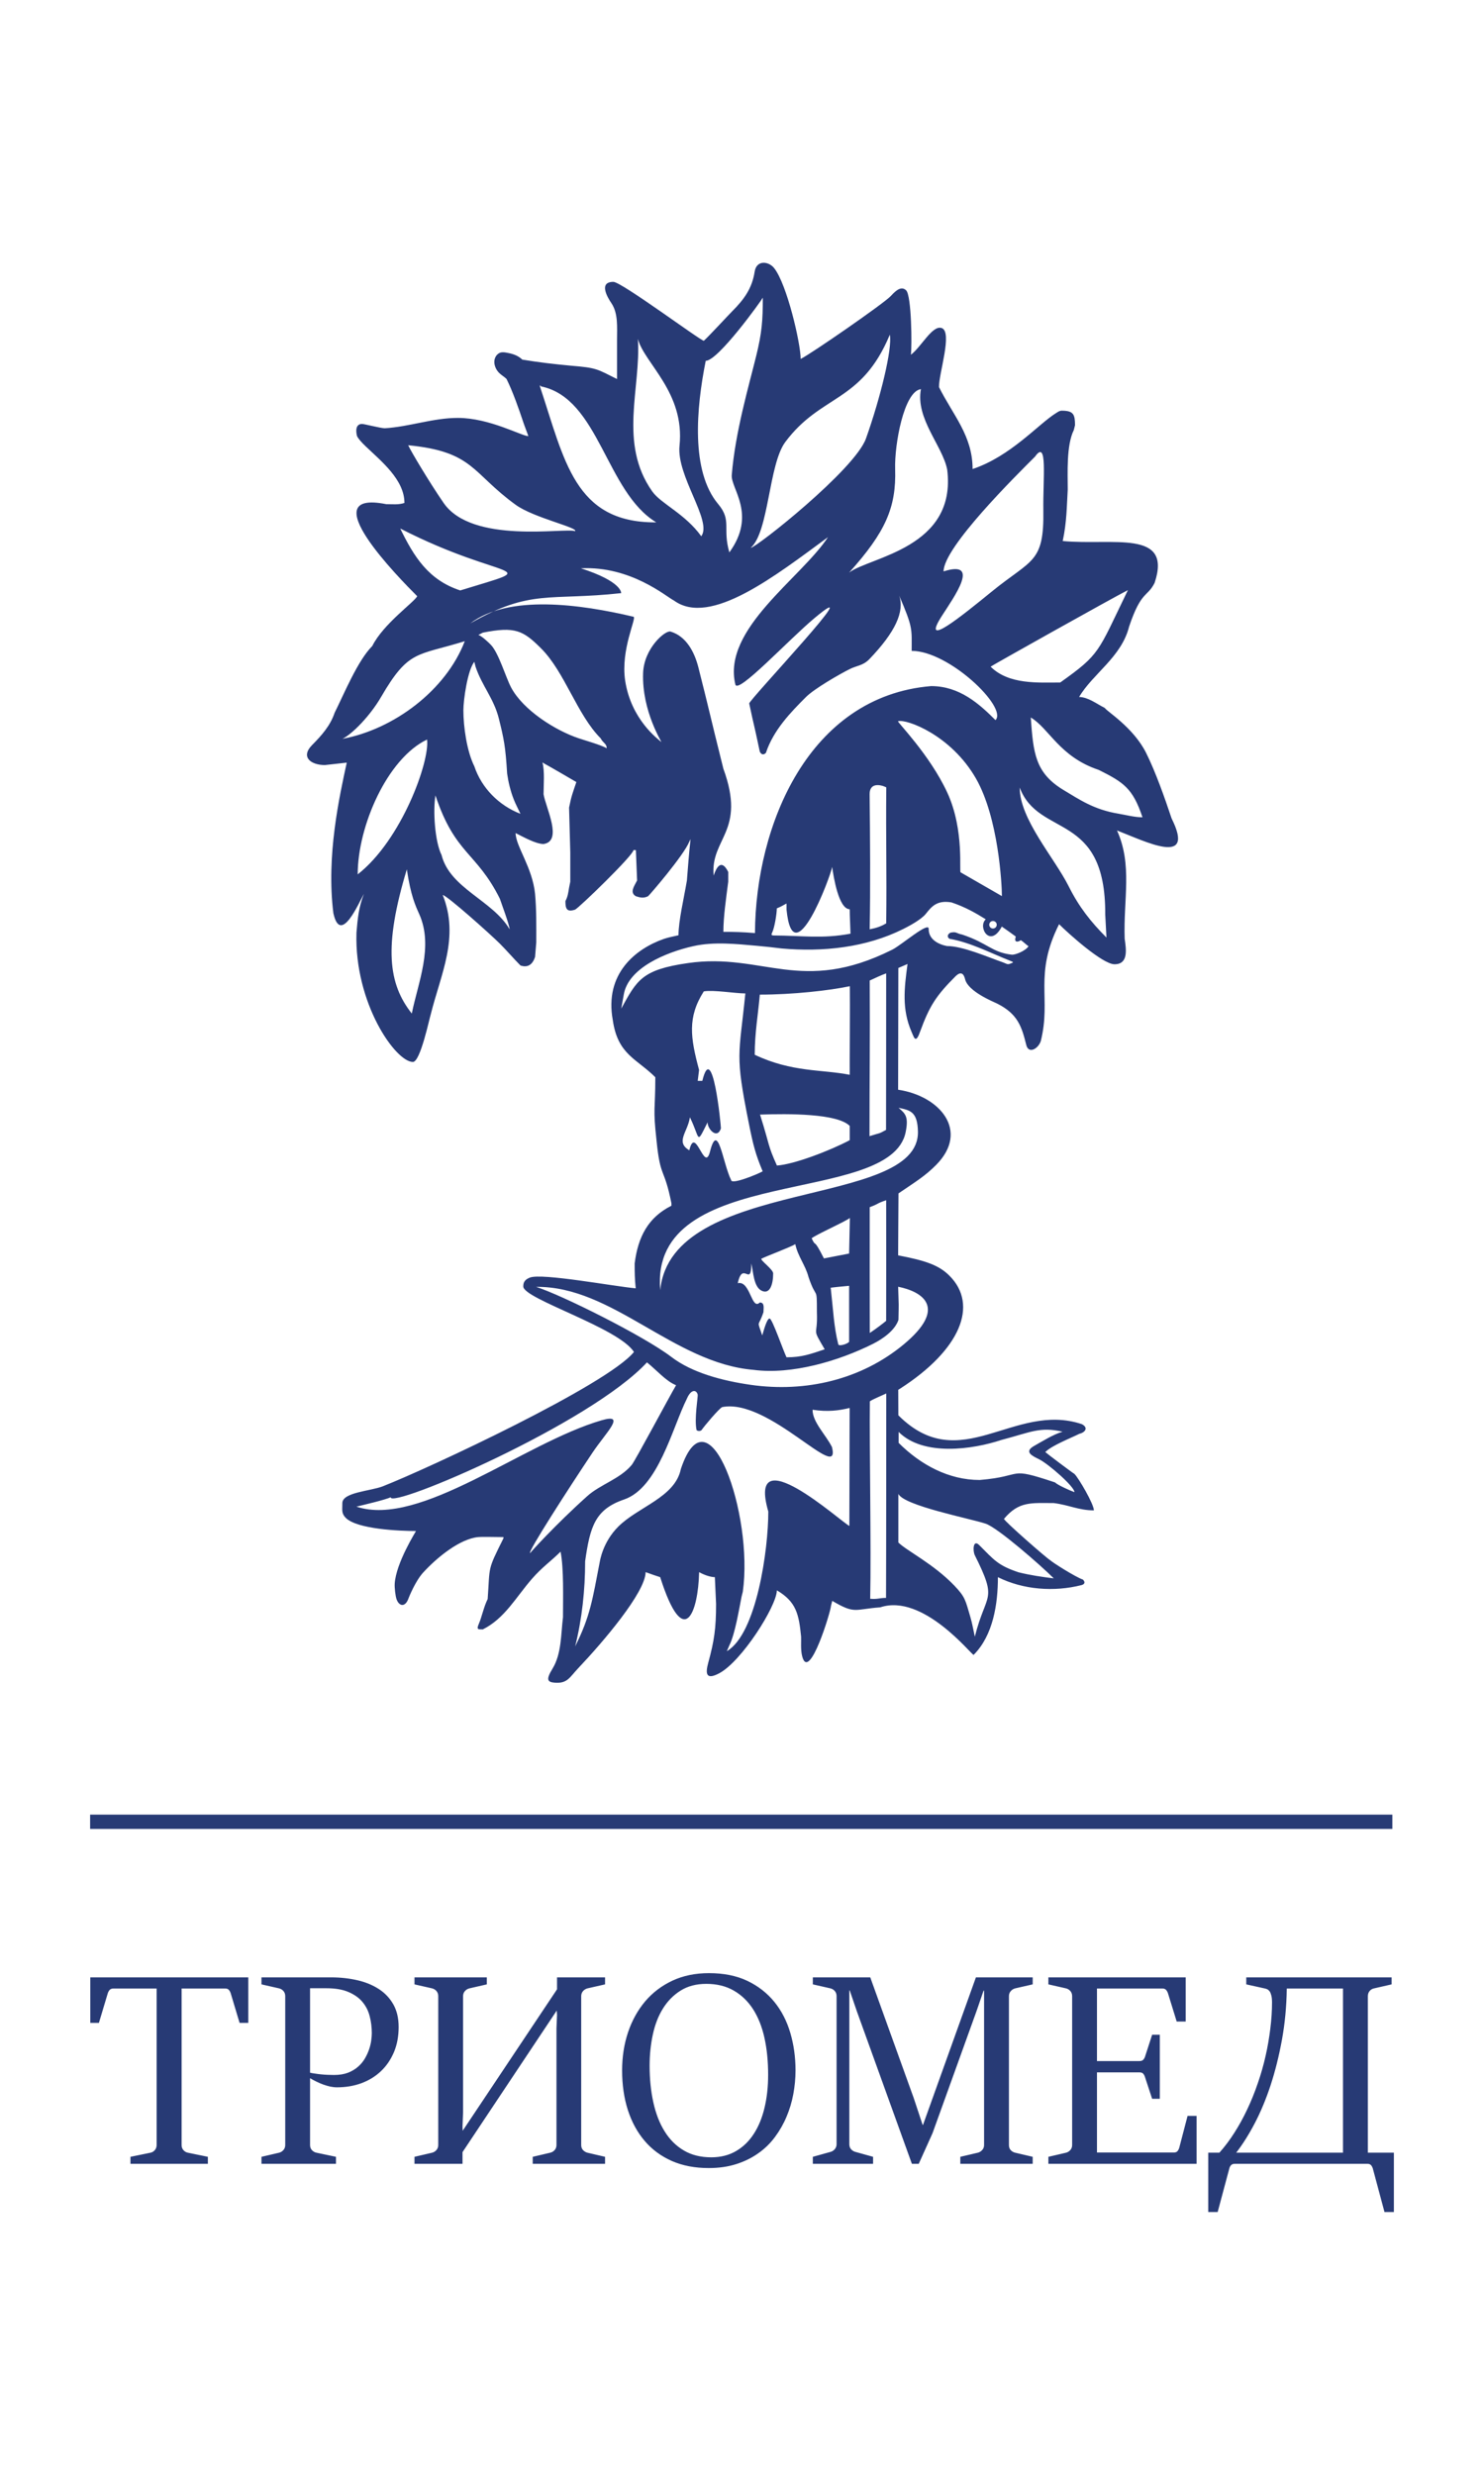 <?xml version="1.0" encoding="UTF-8"?> <!-- Creator: CorelDRAW 2018 (64-Bit) --> <svg xmlns="http://www.w3.org/2000/svg" xmlns:xlink="http://www.w3.org/1999/xlink" xml:space="preserve" width="30mm" height="50mm" style="shape-rendering:geometricPrecision; text-rendering:geometricPrecision; image-rendering:optimizeQuality; fill-rule:evenodd; clip-rule:evenodd" viewBox="0 0 3000 5000"> <defs> <style type="text/css"> <![CDATA[ .fil1 {fill:#273A75} .fil0 {fill:#273A75;fill-rule:nonzero} ]]> </style> </defs> <g id="Слой_x0020_1">  <g id="_1313708717136"> <path class="fil0" d="M263.74 4357.55l40.7 -8.33c3.35,-0.72 6.3,-2.55 8.65,-5.3 2.33,-2.85 3.55,-6.2 3.55,-10.17l0 -316.25 -87.09 0c-3.46,0 -6.01,0.92 -7.74,2.74 -1.73,1.84 -3.05,4.18 -3.97,7.03l-17.9 59.72 -17.41 0 0 -91.98 319.41 0 0 91.98 -17.6 0 -17.92 -59.72c-0.91,-2.85 -2.24,-5.19 -3.86,-7.03 -1.63,-1.82 -4.07,-2.74 -7.33,-2.74l-88.11 0 0 316.25c0,4.17 1.22,7.53 3.66,10.27 2.44,2.75 5.39,4.48 8.75,5.2l40.7 8.33 0 14.15 -156.49 0 0 -14.15zm264.86 0l35.82 -8.33c3.35,-0.92 6.3,-2.75 8.64,-5.5 2.34,-2.65 3.56,-6 3.56,-9.97l0 -300.78c0,-4.18 -1.22,-7.53 -3.56,-10.28 -2.34,-2.75 -5.29,-4.48 -8.64,-5.4l-35.82 -8.13 0 -14.15 140.82 0c18.62,0 36.22,1.93 52.71,5.7 16.59,3.76 31.14,9.77 43.56,17.8 12.5,8.04 22.27,18.43 29.5,31.14 7.12,12.62 10.68,27.88 10.68,45.58 0,18.83 -3.15,35.73 -9.45,50.78 -6.43,15.06 -15.07,27.88 -26.26,38.46 -11.1,10.59 -24.22,18.63 -39.48,24.32 -15.16,5.6 -31.75,8.35 -49.65,8.35 -4.18,0 -8.55,-0.51 -13.14,-1.42 -4.57,-1.02 -9.35,-2.35 -14.13,-4.07 -4.79,-1.74 -9.47,-3.77 -14.05,-6.01 -4.68,-2.24 -8.96,-4.58 -12.92,-6.92l0 135.03c0,4.17 1.22,7.53 3.76,10.27 2.55,2.75 5.6,4.48 8.96,5.2l39.68 8.33 0 14.15 -150.59 0 0 -14.15zm98.19 -169.92c3.05,0.71 6.5,1.32 10.48,1.83 3.86,0.61 7.94,1.12 12.2,1.53 4.18,0.4 8.55,0.81 13.03,0.91 4.38,0.21 8.66,0.31 12.62,0.31 10.99,0 20.45,-1.53 28.49,-4.58 7.94,-3.16 14.75,-7.22 20.45,-12.31 5.71,-4.98 10.28,-10.69 13.84,-16.79 3.57,-6.21 6.31,-12.32 8.45,-18.62 2.03,-6.21 3.46,-12.21 4.17,-17.81 0.71,-5.59 1.12,-10.28 1.12,-14.14 0,-11.91 -1.43,-23.41 -4.28,-34.29 -2.74,-10.99 -7.63,-20.66 -14.65,-29 -6.92,-8.35 -16.37,-14.96 -28.19,-20.05 -11.8,-5.09 -26.75,-7.63 -44.66,-7.63l-33.07 0 0 170.64zm211.13 169.92l35.82 -8.33c3.36,-0.92 6.32,-2.75 8.65,-5.5 2.34,-2.65 3.56,-6 3.56,-9.97l0 -300.78c0,-4.18 -1.22,-7.53 -3.56,-10.28 -2.33,-2.75 -5.29,-4.48 -8.65,-5.4l-35.82 -8.13 0 -14.15 146.22 0 0 14.15 -35.5 8.13c-3.46,0.92 -6.42,2.75 -8.86,5.5 -2.44,2.85 -3.66,6.21 -3.66,10.18l0 234.74 -1.12 28.29 0.31 8.95 190.78 -285.83 0 -24.11 97.07 0 0 14.15 -35.81 8.13c-3.36,0.92 -6.31,2.75 -8.76,5.5 -2.43,2.85 -3.65,6.21 -3.65,10.18l0 300.78c0,4.17 1.22,7.53 3.65,10.17 2.45,2.55 5.4,4.38 8.76,5.3l35.81 8.33 0 14.15 -146.22 0 0 -14.15 35.51 -8.33c3.67,-0.92 6.63,-2.75 8.96,-5.5 2.34,-2.65 3.56,-6 3.56,-9.97l0 -235.56 1.12 -27.47 -0.61 -8.65 -190.48 286.02 0 23.61 -97.08 0 0 -14.15zm594.75 22.7c-28.08,0 -52.91,-4.78 -74.68,-14.35 -21.67,-9.66 -39.99,-23.1 -54.75,-40.5 -14.85,-17.4 -26.15,-38.15 -33.99,-62.37 -7.73,-24.11 -11.59,-50.78 -11.59,-79.98 0,-27.48 3.96,-53.22 12,-77.13 8.04,-23.91 19.65,-44.67 34.6,-62.47 15.06,-17.71 33.38,-31.65 55.15,-41.83 21.67,-10.06 46.3,-15.16 73.77,-15.16 29.81,0 55.76,5.2 77.64,15.58 21.87,10.47 39.99,24.61 54.53,42.43 14.46,17.8 25.25,38.66 32.27,62.47 7.02,23.81 10.58,49.15 10.58,76.11 0,15.97 -1.53,31.85 -4.48,47.83 -2.95,15.97 -7.53,31.23 -13.74,45.78 -6.11,14.55 -13.93,28.19 -23.3,40.81 -9.36,12.72 -20.66,23.71 -33.68,32.86 -13.03,9.26 -27.78,16.59 -44.47,21.88 -16.68,5.39 -35.31,8.04 -55.86,8.04zm5.09 -21.68c19.23,0 36.02,-4.27 50.37,-12.72 14.34,-8.34 26.35,-20.04 35.91,-34.99 9.68,-14.96 16.8,-32.57 21.58,-52.82 4.78,-20.24 7.23,-42.22 7.23,-66.04 0,-27.16 -2.45,-51.99 -7.44,-74.68 -4.98,-22.59 -12.72,-41.92 -23.09,-58.1 -10.38,-16.08 -23.41,-28.6 -39.08,-37.55 -15.67,-9.05 -34.19,-13.53 -55.45,-13.53 -20.25,0 -37.65,4.58 -52.1,13.73 -14.55,9.16 -26.36,21.27 -35.71,36.43 -9.36,15.06 -16.08,32.66 -20.35,52.71 -4.28,19.95 -6.41,40.8 -6.41,62.58 0,26.56 2.54,51.18 7.52,73.87 4.99,22.59 12.52,42.23 22.8,58.61 10.17,16.49 23.1,29.4 38.67,38.57 15.56,9.25 34.08,13.93 55.55,13.93zm205.44 -1.02l35.82 -9.96c3.35,-0.92 6.3,-2.75 8.65,-5.6 2.33,-2.85 3.55,-6.11 3.55,-9.87l0 -299.15c0,-4.18 -1.22,-7.53 -3.55,-10.28 -2.35,-2.75 -5.3,-4.48 -8.65,-5.4l-35.82 -8.13 0 -14.15 116.09 0 87.93 244 17.9 54.03 0.82 0 106.93 -298.03 114.78 0 0 14.15 -35.61 8.13c-3.36,0.92 -6.31,2.75 -8.74,5.5 -2.46,2.85 -3.67,6.21 -3.67,10.18l0 300.78c0,4.17 1.12,7.53 3.45,10.17 2.35,2.55 5.4,4.38 8.96,5.3l35.61 8.33 0 14.15 -146.32 0 0 -14.15 35.62 -8.33c3.36,-0.92 6.31,-2.75 8.75,-5.5 2.44,-2.65 3.66,-6 3.66,-9.97l0 -311.88 -1.02 0 -14.13 41.01 -89.05 246.96 -27.87 61.86 -13.84 0 -111.31 -308.31 -14.36 -42.02 -0.81 0 0 310.75c0,4.17 1.22,7.53 3.56,10.17 2.34,2.55 5.19,4.38 8.65,5.3l35.81 9.96 0 14.15 -121.79 0 0 -14.15zm476.2 0l35.82 -8.33c3.35,-0.92 6.31,-2.75 8.65,-5.5 2.33,-2.65 3.55,-6 3.55,-9.97l0 -300.78c0,-4.18 -1.22,-7.53 -3.55,-10.28 -2.34,-2.75 -5.3,-4.48 -8.65,-5.4l-35.82 -8.13 0 -14.15 277.59 0 0 89.24 -18.23 0 -17.59 -56.98c-0.92,-2.85 -2.24,-5.19 -3.97,-7.03 -1.73,-1.82 -4.07,-2.74 -7.23,-2.74l-132.38 0 0 146.62 85.47 0c3.67,0 6.22,-0.81 7.84,-2.43 1.63,-1.64 2.95,-3.77 3.87,-6.52l14.35 -44.26 15.46 0 0 129.42 -15.46 0 -14.35 -43.64c-0.92,-3.06 -2.24,-5.5 -3.87,-7.23 -1.62,-1.73 -4.17,-2.54 -7.84,-2.54l-85.47 0 0 161.99 155.17 0c3.26,0 5.7,-0.82 7.34,-2.55 1.62,-1.72 2.95,-4.17 3.86,-7.22l16.79 -64.31 18.21 0 0 96.87 -299.56 0 0 -14.15zm323.17 -8.33l22.49 0c10.88,-12.11 21.06,-25.65 30.52,-40.61 9.56,-14.95 18.21,-30.73 26.05,-47.51 7.94,-16.69 14.96,-34.19 21.16,-52.41 6.32,-18.11 11.51,-36.42 15.68,-54.95 4.17,-18.41 7.32,-36.83 9.56,-55.15 2.34,-18.41 3.46,-36.12 3.46,-53.11 0,-5.8 -0.51,-10.48 -1.42,-13.94 -0.92,-3.56 -2.04,-6.31 -3.47,-8.34 -1.52,-1.93 -3.14,-3.36 -4.88,-4.18 -1.83,-0.81 -3.66,-1.42 -5.49,-1.73l-36.84 -8.13 0 -14.15 293.86 0 0 14.15 -35.61 8.13c-3.56,0.72 -6.61,2.55 -8.95,5.4 -2.34,2.85 -3.46,6.31 -3.46,10.28l0 316.25 52.61 0 0 119.86 -19.03 0 -23.61 -88.12c-0.91,-2.75 -2.14,-4.99 -3.76,-6.71 -1.63,-1.74 -3.98,-2.55 -7.02,-2.55l-268.43 0c-3.05,0 -5.39,0.81 -7.12,2.55 -1.74,1.72 -2.95,3.96 -3.67,6.71l-23.6 88.12 -19.03 0 0 -119.86zm272.39 0l0 -331.72 -113.65 0c-0.51,36.22 -3.77,70.71 -9.77,103.58 -6.01,32.87 -13.64,63.39 -22.89,91.68 -9.37,28.39 -20.05,54.03 -32.16,77.13 -12.11,23.1 -24.63,42.84 -37.44,59.33l215.91 0z"></path> <polygon class="fil1" points="182.16,3666.23 2814.7,3666.23 2814.7,3695.12 182.16,3695.12 "></polygon> <path class="fil1" d="M1305.2 3176.28c9.74,3.73 19.54,6.87 29.42,10.17 48.02,150.9 76.85,71.05 78.7,-10.19 8.22,4.84 22.36,10.19 31.81,10.19l2.45 53.98c0,49.69 -3.72,74.7 -15.82,118.93 -6.15,22.43 -4.38,35.48 22.41,21.15 45.39,-24.3 115.81,-135.4 116.33,-167.44 39.14,23.08 44.42,48.01 48.99,93.63 0.53,7.45 -1.47,26.66 2.38,40.47 14.28,51.12 57.68,-91.96 57.99,-102.66l2.58 -10.18c46.7,27.5 44.3,16.83 97.15,13.06 86.28,-28.73 184.23,96.12 188.63,96.12 39.86,-39.78 49.12,-103.96 49.12,-157.06 51.54,25.73 113.98,29.97 168.81,16.09 6.94,-1.76 8.08,-6.21 3.09,-11.19 -14.6,-4.87 -61.6,-34.57 -66.3,-39.26 -5.92,-2.96 -93.32,-79.25 -93.32,-83.44 30.27,-35.94 54.81,-31.9 100.68,-31.9 30.9,3.85 50.24,14.72 81.05,14.72 0,-12.63 -30.55,-64.9 -39.29,-73.63 -3.26,-1.62 -56.19,-41.42 -58.95,-44.17 13.42,-13.4 50.82,-27.85 68.77,-36.81 12.97,-3.24 18.34,-12.92 4.91,-19.64 -137.36,-45.74 -245.31,107.46 -370.7,-17.77l-0.23 -51.5 4.22 -2.68c120.94,-77.76 158.81,-168.51 99.22,-227.94 -20.53,-20.47 -46.25,-30.23 -103.67,-41.05 0,-44.44 0.52,-63.54 0.72,-125.19 35.46,-24.05 53.99,-35.19 76.07,-57.47 68.51,-69.12 6.9,-139.7 -76.83,-151.98 0.13,-96.15 0.19,-152.03 0.46,-245.98 5.64,-2.37 7.32,-3.04 18.6,-8.02 -6.8,49.82 -11.54,91.35 7.88,136.5 1.46,3.37 3.28,8.25 4.96,11.33 5.15,9.45 9.75,-3.58 12.66,-11.49 18.75,-51 31.61,-71.65 71.23,-111.27 11.52,-11.5 17.06,-5.02 19.69,5.85 5.98,24.71 57.34,45.41 64.3,48.85 42.17,20.89 50.14,46.9 59.27,83.69 4.74,19.2 24.24,7.71 29.36,-7.63 21.72,-86.96 -14.52,-133.36 36.98,-236.29 18.65,18.65 87.83,80.99 112.12,80.99 28.68,0 23.45,-30.84 20.5,-51.54 -2.76,-80.01 16.13,-149.14 -15.52,-218.77 57.8,22.23 159.54,74.07 110.45,-24.18 -13.71,-41.11 -32.68,-94.77 -51.58,-132.53 -25.95,-51.86 -80.33,-84.47 -83.5,-90.8 -16.66,-8.33 -33.21,-21.78 -51.94,-22.21 27.77,-47.13 85.61,-80.52 101.06,-142.22 24.74,-73.28 36.74,-58.71 51.57,-88.35 36.34,-108.9 -84.39,-74.96 -185.78,-84.5 8.27,-38.85 8.13,-69.83 10.14,-103.93 0,-31.77 -3.06,-89.6 12.28,-120.26l2.46 -9.81c0,-21.03 -3.33,-27.86 -21.21,-29.19 -9.25,-0.68 -9.9,0.17 -17.77,5.1 -35.33,22.13 -91.33,87.04 -168.09,112.64 0,-67.24 -39.52,-108.76 -67.89,-165.44 -1.03,-25.8 28.47,-112.53 4.98,-119.57 -18.81,-5.65 -41.05,38.66 -61.85,54.1 2.41,-17.29 1.35,-119.17 -9.54,-130.05 -11.65,-11.64 -25.75,6.1 -31.93,12.27 -16.23,16.22 -159.31,115.28 -181.33,126.28 0,-31.01 -27.6,-150.98 -53.74,-183.71 -10.89,-13.66 -35.53,-16.94 -39.29,7.5 -5.11,33.21 -20.98,55.49 -44.9,79.38 -7.64,7.63 -48.82,52.18 -57.83,60.11 -6.56,0 -166.36,-119.01 -182.84,-119.01 -30.99,0 -11.25,32.36 -4.13,42.86 14.08,20.74 11.49,48.35 11.49,74.94l0 78.53c-41.07,-20.51 -40.65,-22.61 -93.32,-26.99 -32.96,-3 -65.62,-6.84 -98.23,-12.27 -7.02,-7.02 -16.92,-11.08 -27.02,-13.08 -8.78,-1.74 -16.83,-3.85 -23.49,2.82 -9.99,10.03 -6.59,26.84 3.84,37.25 4.1,4.09 10.71,7.95 14.8,12.04 12.73,25.45 25.39,61.8 34.32,88.58 3.1,9.29 6.8,17.92 9.83,26.99 -13.15,0 -78.5,-36.81 -142.44,-36.81 -50.57,0 -98.01,17.92 -147.93,20.9 -9.71,-0.39 -40.97,-8.69 -45.88,-8.69 -13.52,0 -12.56,15.27 -10.03,24.6 3.1,6.2 10.12,13.57 17.27,20.44 30.32,29.18 78.51,67.03 78.51,114.54 -12.24,4.08 -23.75,2.46 -36.84,2.46 -151.37,-30.21 26.95,150.28 62.68,185.98 -6.07,12.12 -68.38,55.7 -90.87,100.62 -29.6,29.58 -57.15,97.06 -76.13,134.97 -8.86,26.57 -27.37,46.83 -45.29,64.88 -24.4,24.59 -2.46,40.65 25.64,40.65l44.21 -4.91c-14.55,67.22 -41.79,188.16 -27.01,304.32 14.55,65.79 51.66,-21.8 61.75,-39.2 -10.57,27.45 -12.62,48.85 -15.1,78.46 -4.39,142.51 79.03,261.14 114.12,261.14 15.1,0 33.07,-87.39 36.29,-97.05 20.17,-80.78 58.13,-154.78 23.97,-240.17 7.72,0 96.78,79.53 115.42,98.17 14.61,14.59 28.27,30.72 41.74,44.17 15.52,5.17 24.63,-2.61 29.48,-17.18l2.45 -29.45c0,-33.68 0.61,-64.56 -2.45,-98.16 -5.34,-53.41 -39.3,-96.49 -39.3,-122.71 14.87,7.42 40.67,22.09 56.49,22.09 39.35,-5.84 4.63,-72.79 0,-100.62 0,-16.54 2.6,-47.83 -2.33,-64.18l4.78 2.82c4.56,2.29 63.38,36.35 63.86,36.82 -7.16,21.46 -9.79,26.81 -14.74,51.54l2.46 90.8 0 58.9 -2.46 12.27c-1.85,11.1 -2.36,17 -7.36,26.99 0,14.85 2.19,22.99 19.64,17.18 8.57,-4.28 117.89,-110 117.89,-120.25l4.9 0 2.46 61.36c-5.89,11.76 -15.6,24.21 -2.46,31.9 8.76,2.91 16,4.27 24.56,0 1.93,-0.97 72.37,-82.6 83.5,-110.44l2.46 -4.91c-3.11,27.87 -5.22,55.5 -7.36,83.45 -5.94,35.54 -17.01,81.5 -17.01,110.68 -12.45,2.98 -19.04,3.89 -29.47,7.36 -57.57,20.11 -120.61,70.63 -103.34,164.18 9.99,69.88 48.34,77.72 85.96,115.34 0,68.24 -5.13,59.77 2.45,127.93 7.83,78.25 15.16,51.96 30.12,126.77l0 4.9c-47.16,23.57 -67.61,63.02 -74.33,116.66 0,19.11 0.17,30.89 2.1,50.18 -42.87,-3.66 -189.59,-31.31 -214.03,-21.62 -8.36,3.32 -13.54,8.15 -13.22,18.06 0.82,25.27 192.67,83.13 223.69,132.19 -53.63,66.42 -415.25,235.12 -507.67,271.39 -24.61,9.66 -81.81,11.99 -81.81,33.98 0.19,13.09 -2.54,20.36 6.96,29.85 22.93,22.94 109.02,26.5 141.93,26.5 0,0.67 -40.64,64.52 -43.06,106.78 -0.43,7.39 1.38,25.02 3.98,31.76 5.39,13.95 17.78,16.14 24.35,-3.57 0.11,-0.1 12.96,-33.38 29.45,-51.31 28.94,-31.47 74.38,-67.8 110.85,-71.39 8.69,-0.85 39.4,0 51.25,0l0 2.45c-33.1,66.25 -27.06,54.63 -31.92,122.71 -7.94,15.86 -11.73,35.89 -17.97,50.38 -4.92,11.41 -1.78,10.97 8.14,10.97 44.36,-22.13 66.92,-64.95 99.17,-101.99 20.99,-24.1 38.4,-35.5 58.01,-55.07 6.75,33.71 4.91,93.8 4.91,132.52 -4.27,34.19 -2.77,73.79 -21.15,103.8 -13.6,22.21 -10.6,27.29 4.72,28.4 25.64,1.85 29.45,-10.57 48.13,-30.24 48.43,-51.01 134.85,-152.01 135.36,-193.11zm702.18 -1315.52c4.18,0 7.58,3.39 7.58,7.58 0,4.19 -3.4,7.59 -7.58,7.59 -4.19,0 -7.58,-3.4 -7.58,-7.59 0,-4.19 3.39,-7.58 7.58,-7.58zm-65.21 -98.18l83.22 47.88c0,-24.17 -7.02,-158.43 -52.49,-237.68 -50.61,-88.24 -141,-120.69 -157.46,-115.65 -2.83,0.87 63.5,66.55 99.48,144.06 35.58,76.67 23.2,164.13 27.25,161.39zm-467.57 1561.3c11.35,-22.68 19.44,-72.6 24.56,-98.17l2.45 -9.81c22.15,-155 -68.8,-417.05 -125.25,-247.87 -11.72,57.26 -86.22,76 -126.66,116.49 -31.11,31.16 -36.67,68.11 -37.41,71.93 -14.59,75.31 -19.01,108.8 -49.59,169.88 13.96,-55.77 20.2,-114.29 20.2,-172.14 10.04,-70.29 20.19,-104.66 78.77,-124.68 69.06,-23.61 97.37,-144.64 126.98,-203.82 8.45,-19.59 19.2,-18.11 21.73,-8.19 0.97,3.77 -7.24,49.96 -2.18,71.95 3.19,2.19 6.71,2.31 9.92,0.05 5.74,-8.62 35.19,-43.36 41.74,-46.64 94.86,-18.95 241.06,156.91 222.01,80.73 -12.42,-24.85 -39.5,-50.63 -39.19,-75.39 30.49,4.69 53.18,1.72 74.91,-3.63l-0.56 238.38c-17.69,-8.84 -208.19,-181.73 -163.84,-29.03 0.09,76.2 -23.61,247.22 -83.88,282.11l5.29 -12.15zm496.08 -17.18c-2.91,-13.05 -5.25,-27.04 -9.03,-39.71 -10.05,-33.55 -9.72,-39.86 -32.41,-63.5 -42.3,-44.08 -96.61,-70.54 -113.17,-87.08l0 -98.16c12.05,24.07 144.6,49.52 176.71,60.21 24.39,8.26 111.1,84.04 137.52,110.44 -23.74,-2.96 -48.02,-6.48 -71.21,-12.27 -41.7,-13.88 -49.39,-24.81 -79.6,-55 -12.58,-12.59 -13.25,11.76 -8.81,20.64 47.23,94.46 22.72,73.52 0,164.43zm-212.19 -475.42c3.12,-3.12 26.57,-12.72 33.13,-15.98 -0.15,143.28 0.01,278.78 -0.48,413.06 -13.87,-0.04 -16.07,3.02 -32,1.75 2.2,-100.8 -1.74,-309.43 -0.65,-398.83zm-968.76 193.7c-0.95,24.53 403.15,-148.14 518.14,-272.47 20.82,16.84 38.55,38.02 58.86,46.16 -13.84,23.43 -82.6,152.57 -89.71,161.08 -23.68,28.31 -63.56,39.38 -89.64,62.78 -66.32,59.51 -115.68,114.71 -115.68,115.28 -6.63,0 79.28,-132.95 126.13,-203.01 27.49,-41.12 69.45,-80.17 18.24,-65.26 -157.71,45.94 -366.78,217.33 -495.52,174.43 11.63,-2.9 58.73,-13.76 69.18,-18.99zm1382.33 -10.32c-7.96,-2.65 -33.83,-14.19 -39.3,-19.64 -98.96,-32.98 -59.15,-12.67 -152.26,-4.91 -62.45,0 -119.26,-30.45 -163.89,-75.02l0 -22.09c49.96,49.9 149.54,35.62 208.09,16.13 58.65,-15.28 77.28,-27.2 123.31,-16.56 -18.38,5.24 -42.47,20.3 -57.53,28.77 -21.8,12.26 -2.65,20.56 10.36,27.06 18.83,9.4 71.22,55.14 71.22,66.26zm-407.67 -299.41c19.51,-9.74 44.64,-26.9 51.87,-48.55 0.77,-40.42 0.77,-20.27 -0.6,-67.02 49.56,9.97 100.8,42.35 10.81,116.87 -85.2,70.55 -197.43,97.34 -309.15,81.29 -56.56,-8.13 -118.02,-24.19 -159.92,-56.17 -55.57,-42.42 -222.57,-125.67 -273.62,-141.68 154.35,-2.13 278.11,154.17 439.42,167.61 77.62,10.26 172.47,-18 241.19,-52.35zm-97.2 10.84c-28.71,9.57 -46,16.16 -77.17,16.16 -6.41,-12.82 -28.59,-77.08 -33.97,-78.29 -5.81,-1.31 -12.98,27.6 -15.15,34.11 -11.07,-33.25 -8.29,-14.75 2.46,-46.93 0,-8.27 2.93,-19.64 -7.37,-19.64 -16.91,16.88 -19.17,-45.04 -44.53,-38.99 9.97,-46.67 27.34,9.87 27.34,-39.85 4.19,16.75 4.44,47.17 21,55.12 16.45,7.91 23.2,-12.57 23.2,-35.49 -1.23,-8.67 -26.63,-26.41 -23.76,-29.27 10.57,-5.28 58.78,-23.37 68.52,-29.33 4.76,23.86 20.91,43.5 26.46,65.66 16.58,49.65 17.19,15.92 17.19,71.79 2.03,52.43 -11.65,28.19 15.78,74.95zm91.02 -287.15c19.46,-7.21 12.85,-7.15 33.23,-14.06 0,163.77 0.3,92.85 -0.04,243.74 -9.25,7.6 -21.03,16.34 -33.07,24.48 -0.02,-21.56 -0.33,-200.05 -0.12,-254.16zm-41.66 158.9l-0.01 113.3c-4.78,4.72 -20.83,9.44 -21.96,4.85 -8.98,-36.48 -9.98,-67.39 -15.26,-114.36 20.36,-2.48 21.95,-2.16 37.23,-3.79zm114.37 -310.86c6.31,-31.93 -1.23,-37.13 -14.4,-48.83 22.54,4.97 38.29,6.82 39.14,48.02 3.24,156.94 -498.11,90.6 -520.98,320.44 -22.54,-258.18 466.17,-167.29 496.24,-319.63zm-112.86 173.79l-1.53 71.86 -50.92 9.86c-23.11,-45.77 -14.63,-19.07 -24.86,-40.71 10.45,-8.2 66.05,-32.55 77.31,-41.01zm-176.27 -94.25c-9.62,5.53 -63.83,27.97 -63.83,17.52 -16.96,-33.9 -26.37,-121.43 -42.71,-57.25 -11.33,44.51 -29.41,-55.23 -41.79,-2.76 -28.72,-16.94 -3.07,-36.81 1.19,-66.69 21.61,43.87 12.16,57.3 35.74,10.18 0,14.06 19.48,34.85 27.01,12.27 0,-7.1 -16.98,-180.95 -37.62,-96.03l-9.31 -0.01 2.72 -22.07c-17.42,-65.06 -23.89,-106.25 9.6,-158.76 19.97,-3.33 63.37,4.15 83.97,4.16 -12.82,128.15 -21.43,120.29 7.13,262.89 8.45,42.21 13.22,61.67 27.9,96.55zm175.94 -62.92c-40.15,21.26 -112.91,49.06 -147.15,51.19 -19.38,-43.18 -13.34,-36.97 -34.14,-102.9 57.91,-2.06 156.32,-2.31 181.29,22.83l0 28.88zm73.43 -20.74c-15.59,8.67 -11.82,5.72 -33.41,12.61 0,-132.8 1.18,-184.48 0.44,-314.46 9.9,-4.42 23.72,-11.24 33.25,-14.41 0,140.8 -0.13,175.46 -0.28,316.26zm-73.43 -111.36c-55.86,-11.18 -116.37,-4.6 -192.03,-40.51 0,-44.31 7.11,-83.27 10.29,-121.47 66.6,0 140.91,-8.32 181.96,-17.02 0.63,29.42 -0.54,159.83 -0.22,179zm-187.31 -260.62c16.22,1.44 32.69,3.25 49.77,5.38 82.96,7.39 170.36,-1.65 245.59,-39.26 10.17,-5.08 36.27,-18.57 46.09,-31.04 11.58,-14.69 22.45,-27.72 51.63,-22.74 27.62,9.2 49.27,21.62 69.28,34.14 -16.91,15.09 8.55,59.52 32.44,14.69 13.23,9.33 14.13,9.74 28.32,20.18 -5.68,16.41 10.41,8.29 9.75,7.07 7.09,4.63 8.29,7.01 15.93,12.51 -6.87,10.17 -27.78,17.71 -33.85,17.01 -40.7,-4.75 -48.05,-23.23 -100.08,-40.57 -12.71,-2.52 -11.37,-6.56 -23.87,-3.89 -9.09,4.54 -5.06,12.78 0.34,12.78 41.62,7.62 81.43,28.73 120.28,43.94 8.36,3.27 6.87,3.21 -0.1,6 -5.66,2.26 -7.71,-0.36 -13.6,-2.43 -33.52,-11.79 -82.38,-33.3 -114.15,-33.3 -17.88,-3.57 -36.84,-13.57 -36.84,-34.35 1.22,-16.62 -54.92,32.34 -73.68,41.72 -183.96,91.93 -261.3,5.38 -412.58,27 -94.05,13.41 -103.48,34.7 -135.26,92.05l5.11 -28.25c8.91,-53.42 83.87,-85.29 140.94,-98.03 41.23,-9.21 86.73,-4.31 128.54,-0.61zm706.34 -16.7c-31.5,-31.51 -55.46,-61.76 -76.13,-103.08 -29.14,-58.22 -99.27,-135.84 -99.27,-199.96 38.43,102.36 173.99,47.24 172.94,256.41l2.46 46.63zm-666.39 -58.9c13.74,-5.93 10.54,-5.27 19.65,-9.82l0 12.27c13.44,135.56 88.7,-66.28 92.22,-86.15 2.94,20.26 13.03,84.95 35.49,85.46 -0.09,10.71 1.59,44.17 1.59,49.34 -56.73,10.74 -99.01,3.79 -154.36,3.65 -6.47,0 -5.98,-1.8 -3.68,-6.67 4.58,-9.7 9.09,-37.55 9.09,-48.08zm-540.16 42.22c-34.31,-58.65 -120.68,-82.39 -137.65,-150.21 -13.49,-26.94 -17.47,-89.15 -12.28,-120.25 39.84,119.57 82.67,113.67 130.16,208.61 3.87,11.61 19.39,52.84 19.77,61.85zm441.93 -96.21l0 -19.64c-13.81,-27.57 -23.95,-9.2 -29.47,7.37 -6.91,-75.91 66.39,-88.29 19.65,-215.97 -27.18,-108.56 -28.07,-116.4 -50.59,-204.95 -7.72,-30.37 -24.22,-62.52 -56.15,-72.09 -10.66,-3.19 -53.7,33.72 -55.49,83.68 -2.81,78.02 39.43,141.63 36.76,139.34 -6.26,-5.34 -61.08,-44.95 -73.06,-124.02 -9.48,-62.64 23.81,-127.3 16.97,-128.92 -107.41,-25.48 -252.44,-45.52 -330.21,13.47 122.86,-70.29 159.34,-45.27 305.14,-61.18 0,-0.82 1.61,-23.43 -81.45,-50.2 101.17,-4.96 172.14,57.12 188.35,65.22 73.25,53.27 204.82,-50.07 311.26,-128.15 -54.28,82.76 -214.48,185.88 -187.23,297.74 4.9,20.13 106.71,-89.55 159.09,-133.47 118.27,-99.18 -132.42,165.46 -131.1,171.79 10.64,50.68 6.99,29.26 21.38,97.39 2.98,5.94 7.48,7.24 12.28,2.45 15.41,-46.21 49.64,-81.47 81.04,-112.89 16.55,-16.53 66.5,-45.49 88.42,-56.45 15.02,-7.5 26.3,-6.65 39.29,-19.63 53.44,-55.47 71.93,-97.04 60.62,-129.08 28.47,65.96 25.33,66.92 25.33,111.9 75.8,0 194.66,114.73 169.46,139.89 -32.85,-32.81 -72.57,-68.72 -130.16,-68.72 -246.98,20.58 -354.86,280.18 -356.06,499.01 -25.27,-2.09 -41.67,-2.49 -63.86,-2.49 0,-31.65 5.67,-68.49 9.79,-101.4zm-649.7 -24.91c7.86,53.32 17.56,73.7 25.05,90.4 29.44,65.58 -2.57,138.78 -15.01,200.95 -47.37,-59.76 -57.36,-134.9 -10.04,-291.35zm969.08 109.18c-9.27,5.47 -18.63,9.09 -33.43,12.02 1.66,-84.27 0.89,-180.9 -0.09,-273.19 0,-23.64 21.95,-19.5 33.66,-13.64 -0.98,107 1.12,167.52 -0.14,274.81zm-928.2 -371.4c5.8,44.2 -51.68,203.31 -140.21,272.4 0,-97.72 59.86,-234.06 140.21,-272.4zm1397.14 149.7c-49.19,-8.19 -78.35,-28.52 -109.74,-47.28 -58.36,-34.86 -61.79,-75.13 -66.95,-146.97 37.12,21.88 57.85,79.38 137.4,105.9 50.14,25.03 68.89,37.09 88.42,95.71 -16.43,0 -32.79,-4.64 -49.13,-7.36zm-1301.6 -95.72c-15.28,-30.6 -22.1,-80.48 -22.1,-112.88 0,-21.52 8.49,-81.11 22.1,-98.17l2.47 9.82c12.96,38.84 36.88,63.89 47.13,104.92 10.09,40.39 13.54,57.12 16.71,111.04 2.53,17.68 6.96,35.85 13.54,52.52 4.02,10.2 9,19.12 13.41,28.81 -43.12,-16.54 -78.52,-51.85 -93.26,-96.06zm211.21 -56.44c-47.15,-15.72 -112.41,-56.78 -136.85,-102.78 -10.65,-20.05 -24.65,-68.24 -40.21,-85.38 -5.01,-5.51 -19.67,-19.05 -25.94,-20.72l8.98 -4.63c65.4,-13.07 81.66,-4.27 117.89,31.9 48,48 72.52,133.8 120.33,181.61 4.92,9.81 12.38,10.7 12.16,20 -10.94,-6.44 -42.65,-15.43 -56.36,-20zm-230.5 -196.26c-38.2,99.44 -143.79,178.18 -247.25,197.27 19.95,-9.8 55.81,-46.3 78.08,-84.6 55.75,-95.85 72.01,-82.63 169.17,-112.67zm1340.54 -103.15c-61.49,126.67 -55.29,128.6 -136.83,186.64 -43.84,0 -103.91,4.68 -140.68,-32.02 0,-0.89 248.37,-140.05 277.51,-154.62zm-1349.7 0.61c-64.02,-20.97 -93.29,-67.52 -121.33,-125.1 213.94,109.58 297.16,70.95 121.33,125.1zm1161.96 -270.36c25.92,-36.71 15.81,44.21 16.8,108.22 1.67,107.53 -23.23,98.41 -104.27,164.44 -63.02,51.34 -144.81,117.43 -100.66,48.85 25.2,-39.16 78.87,-113.54 3.23,-89.6 0,-48.9 145.88,-192.89 184.9,-231.91zm-375.86 234.34c73.93,-82.15 95.47,-131.99 93.05,-209.16 -1.54,-49.36 17.76,-157.24 52.16,-161.5 -11.2,59.6 43.38,113.93 53.07,162.37 19.89,158.9 -156.61,176.45 -198.28,208.29zm-553.98 -83.74c-19.85,-7.47 -207.73,26.82 -265.64,-56.87 -28.47,-41.15 -65.95,-104.07 -71.76,-116.71 132.73,12.95 128.02,55.69 217.49,120.44 36.18,26.18 127.08,45.99 119.91,53.14zm161.75 -17.75c-162.92,0 -183.07,-125.63 -232.79,-274.68l0 -2.46 2.46 2.46c117.55,24.33 130.59,213.04 232.78,274.68l-2.45 0zm474.54 -379.18c5.51,27.59 -18.91,127.28 -48.16,209.61 -22.4,63.04 -222.41,221 -233.04,221 36.94,-32.41 36.15,-168.59 69.9,-213.79 72.85,-97.51 153.47,-78.1 211.3,-216.82zm-324.4 439.86c-14.22,-48.81 5.5,-64.23 -22.55,-97.61 -55.81,-66.4 -44.39,-193.7 -25.22,-289.46 25.09,0 112.37,-121.49 115.42,-127.61 0,46.74 -1.88,70.81 -13.28,117.29 -15.39,62.66 -42.57,154.68 -49.49,241.15 -2.2,27.58 51.09,79.14 -4.88,156.24zm-184.93 -431.41c12.85,49.26 95.36,107.9 84.2,215.91 -6.38,61.78 66.84,152.15 43.95,182.86 -32.99,-45.75 -81.34,-65.59 -98.91,-90.33 -69.19,-97.38 -22.54,-209.45 -29.24,-308.44z"></path> </g> </g> </svg> 